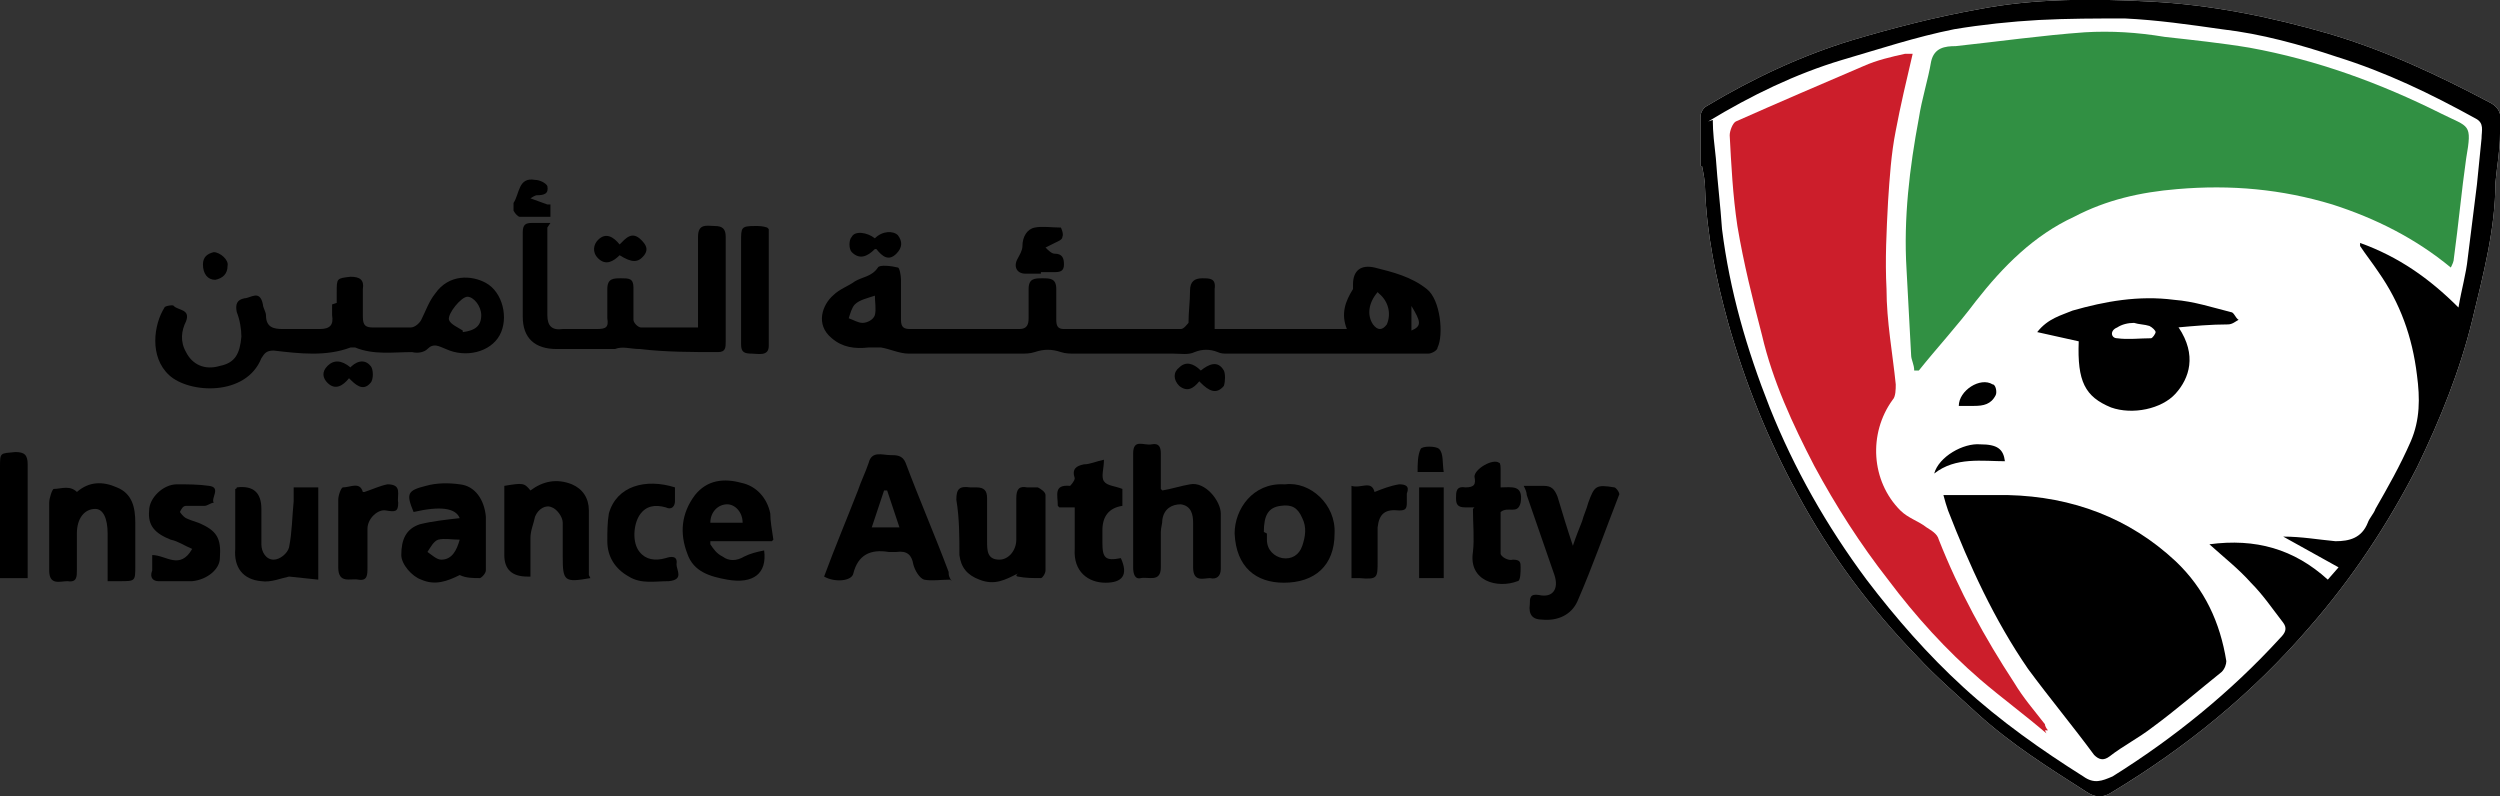 <?xml version="1.0" encoding="UTF-8"?><svg id="Layer_1" xmlns="http://www.w3.org/2000/svg" viewBox="0 0 162.6 51.8"><rect x="0" y="0" width="162.6" height="51.8" fill="#333333" stroke="none"/><defs><style>.cls-1{fill:#fff;}.cls-2{fill:#319043;}.cls-3{fill:#cc1e2b;}</style></defs><path class="cls-1" d="M110.6,10.8c0-1.1,0-2.1,0-3.2,0-.3,.2-.6,.4-.7,3-1.8,6.2-3.3,9.5-4.3,2.7-.8,5.4-1.5,8.2-2,3.6-.7,7.4-.7,11.1-.5,4,.2,7.9,1,11.7,2.1,3.7,1.1,7.1,2.7,10.5,4.5,.9,.5,.6,1.3,.6,2,0,1.1-.2,2.1-.3,3.2,0,3-.8,6-1.5,8.9-.8,3.3-2.1,6.5-3.6,9.6-1.9,3.7-4.2,7.2-7,10.4-3.7,4.3-8,7.8-12.8,10.7-.6,.4-1.1,.4-1.7,0-2.5-1.6-4.9-3.1-7.1-5.1-1.3-1.2-2.7-2.4-3.9-3.7-3.1-3.2-5.7-6.7-7.8-10.6-1.9-3.5-3.4-7.2-4.5-11.1-.8-2.9-1.4-5.8-1.5-8.7,0-.5-.1-1-.2-1.5h0Z"/><path d="M110.6,10.8c0-1.1,0-2.1,0-3.2,0-.3,.2-.6,.4-.7,3-1.8,6.2-3.3,9.5-4.3,2.7-.8,5.4-1.5,8.2-2,3.6-.7,7.4-.7,11.1-.5,4,.2,7.9,1,11.7,2.1,3.7,1.1,7.1,2.7,10.5,4.5,.9,.5,.6,1.3,.6,2,0,1.1-.2,2.1-.3,3.2,0,3-.8,6-1.5,8.9-.8,3.3-2.1,6.5-3.6,9.6-1.9,3.7-4.2,7.2-7,10.4-3.7,4.3-8,7.8-12.8,10.7-.6,.4-1.1,.4-1.7,0-2.5-1.6-4.9-3.1-7.1-5.1-1.3-1.2-2.7-2.4-3.9-3.7-3.1-3.2-5.7-6.7-7.8-10.6-1.9-3.5-3.4-7.2-4.5-11.1-.8-2.9-1.4-5.8-1.5-8.7,0-.5-.1-1-.2-1.5h0Zm.8-3c0,.8,.1,1.6,.2,2.5,.1,1.5,.3,3.1,.4,4.6,.5,4,1.6,7.8,3.1,11.6,1.6,4,3.7,7.7,6.3,11.2,1.9,2.5,4,4.9,6.3,7,2.4,2.2,5.1,4.1,7.8,5.8,.7,.5,1.2,.3,1.9,0,4-2.5,7.7-5.5,10.9-9,.3-.3,.5-.6,.2-1-.7-.9-1.3-1.8-2.1-2.6-.8-.9-1.7-1.6-2.7-2.5,3-.4,5.5,.3,7.7,2.3l.7-.8-3.6-2c1.2,0,2.3,.2,3.4,.3,.9,0,1.7-.2,2.1-1.2,.1-.3,.4-.6,.5-.9,.8-1.4,1.6-2.8,2.3-4.4,.6-1.4,.6-2.8,.4-4.3-.3-2.5-1.1-4.7-2.5-6.7-.4-.6-.8-1.1-1.2-1.7v-.2c2.5,.9,4.5,2.3,6.4,4.2,.2-1.2,.5-2.2,.6-3.2,.2-1.6,.4-3.2,.6-4.8,.1-1,.2-2,.3-3,0-.5,.2-1-.4-1.3-2.9-1.6-5.8-3-9-4-2.4-.8-4.9-1.5-7.5-1.8-2.1-.3-4.2-.6-6.3-.7-1.8,0-3.7,0-5.6,.1-1.8,.1-3.7,.3-5.5,.6-2.5,.5-4.9,1.3-7.3,2-3,.9-5.9,2.3-8.7,4Z"/><path d="M79,21.4h8.6c-.4-1-.1-1.8,.4-2.6,0,0,0-.2,0-.3,0-.9,.5-1.3,1.4-1.1,1.2,.3,2.4,.6,3.4,1.4,.9,.7,1.1,3,.7,3.8,0,.2-.4,.4-.6,.4-4.4,0-8.7,0-13.1,0-.2,0-.4,0-.6-.1-.5-.2-1-.2-1.5,0-.4,.2-.9,.1-1.4,.1-2.1,0-4.3,0-6.4,0-.3,0-.6,0-.9-.1-.6-.2-1.1-.2-1.7,0-.3,.1-.6,.1-.9,.1-2.4,0-4.9,0-7.3,0-.6,0-1.2-.3-1.8-.4-.3,0-.6,0-.8,0-.9,.1-1.7,0-2.4-.6-1.1-.9-.6-2.2,.1-2.8,.4-.4,1-.6,1.4-.9,.5-.3,1.1-.3,1.5-.9,.1-.2,.9-.1,1.3,0,.1,0,.2,.5,.2,.8,0,.9,0,1.7,0,2.6,0,.5,.2,.6,.6,.6,2.4,0,4.8,0,7.1,0,.5,0,.6-.3,.6-.7,0-.6,0-1.3,0-1.9,0-.7,.4-.7,.9-.7,.5,0,.9,0,.9,.7,0,.7,0,1.3,0,2,0,.4,.1,.6,.5,.6,2.5,0,5.1,0,7.6,0,.2,0,.4-.3,.5-.4,0-.7,.1-1.4,.1-2.1,0-.6,.3-.8,.8-.8,.5,0,.9,0,.8,.7,0,.8,0,1.7,0,2.6Zm-22-2.2c-.6,.2-1.1,.3-1.4,.6-.2,.2-.3,.6-.4,.9,.3,.1,.6,.3,.9,.3,.3,0,.7-.2,.8-.5,.1-.4,0-.8,0-1.4Zm32.6-.2c-.6,.7-.7,1.5-.3,2.1,.3,.4,.6,.4,.9,0,.3-.7,.1-1.5-.5-2Zm2.2,.9v1.6c.7-.3,.6-.6,0-1.6Z"/><path d="M21.9,19.7c0-.2,0-.4,0-.7,0-.9,0-.9,.9-1,.6,0,.9,.2,.8,.8,0,.6,0,1.2,0,1.8,0,.6,.2,.7,.7,.7,.8,0,1.6,0,2.4,0,.3,0,.6-.3,.7-.5,.3-.6,.5-1.2,.9-1.7,.9-1.3,2.4-1.2,3.3-.7,1.1,.6,1.5,2.3,.9,3.4-.6,1.1-2.2,1.5-3.5,.9-.5-.2-.8-.4-1.2,0-.2,.2-.6,.3-1,.2-1.2,0-2.5,.2-3.7-.3,0,0-.2,0-.3,0-1.6,.6-3.3,.4-5,.2-.5,0-.6,.2-.8,.5-1,2.5-4.7,2.3-6,1.1-1.3-1.2-1-3.3-.3-4.4,0-.1,.6-.2,.6-.1,.3,.3,1.1,.2,.8,1-.3,.6-.4,1.3,0,2,.4,.8,1.2,1.2,2.2,.9,1-.2,1.3-.8,1.4-1.9,0-.5-.1-1.1-.3-1.6-.1-.5,0-.8,.5-.9,.4,0,1-.6,1.2,.4,0,.2,.2,.5,.2,.7,0,.8,.5,.9,1.1,.9,.8,0,1.6,0,2.4,0,.7,0,.9-.3,.8-.9,0-.2,0-.5,0-.7h0Zm8.2,1.9c.8-.1,1.2-.4,1.2-1.1,0-.6-.5-1.2-.9-1.2-.4,0-1.3,1.1-1.2,1.5,.1,.3,.6,.5,.9,.7Z"/><path d="M35.6,14.8c0,2,0,3.8,0,5.7,0,.7,.3,1,1,.9,.7,0,1.4,0,2.2,0,.6,0,.8-.1,.7-.7,0-.6,0-1.3,0-1.9,0-.7,.4-.7,.9-.7,.5,0,.8,0,.8,.6,0,.7,0,1.4,0,2.1,0,.2,.3,.5,.5,.5,1.2,0,2.4,0,3.7,0v-.7c0-1.7,0-3.5,0-5.2,0-.9,.6-.7,1.1-.7,.5,0,.7,.2,.7,.7,0,2.3,0,4.6,0,6.8,0,.4,0,.7-.5,.7-1.7,0-3.4,0-5.1-.2-.6,0-1.1-.2-1.6,0-.2,0-.4,0-.7,0-1,0-2.1,0-3.1,0-1.4,0-2.2-.7-2.2-2.1,0-1.8,0-3.7,0-5.5,0-.5,.2-.6,.6-.6,.4,0,.7,0,1.2,0Z"/><path d="M61.8,37.7c-.6,0-1.2,.1-1.7,0-.3-.1-.6-.6-.7-1-.1-.6-.4-.9-1.1-.8-.2,0-.4,0-.5,0-1.2-.2-2,.2-2.3,1.4-.1,.5-1.2,.6-1.9,.2,.7-1.9,1.5-3.8,2.2-5.6,.2-.6,.5-1.2,.7-1.8,.2-.8,.9-.5,1.4-.5,.4,0,.8,0,1,.5,.9,2.4,1.9,4.7,2.8,7.1,0,.2,0,.3,.2,.6Zm-4.1-5.8h-.2l-.8,2.4h1.8l-.8-2.4Z"/><path d="M75.6,31.9c.6-.1,1.2-.3,1.8-.4,1-.2,2,1.1,2,1.9,0,1.2,0,2.4,0,3.6,0,.5-.3,.7-.7,.6-.4,0-1.1,.3-1.1-.7,0-1,0-1.9,0-2.9,0-.5-.1-1.1-.8-1.2-.6,0-1.1,.3-1.2,1,0,.3-.1,.5-.1,.8,0,.8,0,1.5,0,2.3,0,1-.8,.6-1.3,.7-.4,.1-.5-.3-.5-.7,0-2.5,0-5,0-7.4,0-1,.7-.5,1.2-.6,.5-.1,.6,.2,.6,.6,0,.8,0,1.6,0,2.3Z"/><path d="M99.1,31.6c.5,0,.9,0,1.3,0,.5,0,.7,.2,.9,.7,.3,1,.6,2,1,3.2,.2-.6,.4-1.1,.6-1.6,.1-.4,.3-.8,.4-1.2,.4-1.1,.5-1.2,1.7-1,.1,0,.4,.4,.3,.5-.9,2.3-1.7,4.6-2.7,6.9-.4,.9-1.3,1.3-2.3,1.2-.6,0-.9-.3-.8-1,0-.4,0-.7,.6-.6,.9,.2,1.3-.4,1-1.3-.6-1.7-1.2-3.5-1.8-5.2,0-.2-.1-.4-.2-.6Z"/><path d="M83.6,31.5c1.6-.2,3.3,1.3,3.2,3.2,0,2.1-1.3,3.2-3.3,3.2-1.8,0-3.1-1-3.2-3.2,0-1.6,1.2-3.3,3.2-3.2Zm-1.2,3.2c0,.1,0,.3,0,.4,0,.7,.5,1.1,1,1.2,.6,.1,1.1-.2,1.3-.8,.2-.6,.3-1.2,0-1.8-.3-.7-.7-.9-1.4-.8-.8,.1-1.1,.6-1.1,1.7Z"/><path d="M66.2,37.3c-.8,.4-1.5,.8-2.5,.4-.8-.3-1.2-.8-1.3-1.6,0-1.2,0-2.4-.2-3.6,0-.7,.2-.9,.9-.8,.1,0,.2,0,.4,0,.5,0,.7,.2,.7,.7,0,.9,0,1.9,0,2.8,0,.6,0,1.2,.8,1.2,.6,0,1.1-.6,1.1-1.3,0-.9,0-1.8,0-2.7,0-.6,.2-.8,.7-.7,.2,0,.5,0,.7,0,.2,.1,.5,.3,.5,.5,0,1.6,0,3.3,0,4.9,0,.2-.2,.5-.3,.5-.5,0-1,0-1.5-.1,0,0-.1,0-.1-.1Z"/><path d="M29.9,33.7q-.4-1-3-.4c-.5-1.2-.4-1.4,.8-1.7,.7-.2,1.5-.2,2.2-.1,1,.1,1.6,1,1.7,2.1,0,1.2,0,2.3,0,3.5,0,.2-.3,.5-.4,.5-.4,0-.9,0-1.3-.2-.8,.4-1.6,.7-2.5,.3-.6-.2-1.3-1-1.3-1.6,0-1,.3-1.7,1.2-2,.8-.2,1.7-.3,2.6-.4Zm0,1.4c-.5,0-1-.1-1.4,0-.3,.1-.5,.5-.7,.8,.3,.2,.6,.5,.9,.5,.7,0,1-.6,1.2-1.3Z"/><path d="M50.2,35.2h-4v.2c.2,.3,.4,.6,.8,.8,.4,.3,.9,.3,1.4,0,.4-.2,.8-.3,1.3-.4,.2,1.5-.7,2.2-2.4,1.9-1.1-.2-2.2-.5-2.6-1.7-.5-1.3-.4-2.6,.5-3.8,.8-1,1.9-1.1,3-.8,1,.2,1.7,1,1.9,2,0,.5,.1,1,.2,1.7Zm-1.9-1.2c0-.7-.5-1.2-1-1.2-.6,0-1.1,.5-1.1,1.2h2.1Z"/><path d="M5,32c.8-.7,1.7-.7,2.6-.3,1,.4,1.2,1.3,1.2,2.3,0,.9,0,1.8,0,2.8,0,1,0,1-1,1-.2,0-.5,0-.8,0,0-1.1,0-2.1,0-3.1,0-1-.3-1.6-.8-1.6-.7,0-1.2,.6-1.2,1.6,0,.8,0,1.6,0,2.4,0,.4,0,.8-.6,.7-.5,0-1.2,.3-1.2-.7,0-1.5,0-2.9,0-4.4,0-.3,.2-.9,.3-.9,.5,0,1.1-.3,1.6,.3Z"/><path d="M20.7,31.7v6l-1.9-.2c-.5,.1-1.2,.4-1.8,.3-1.2-.1-1.8-.9-1.7-2.1,0-1.3,0-2.7,0-3.9,.1,0,.1-.1,.1-.1q1.6-.2,1.6,1.4c0,.8,0,1.5,0,2.3,0,.5,.3,1,.8,1,.4,0,.9-.4,1-.8,.2-1,.2-2,.3-3,0-.3,0-.6,0-.9h1.6Z"/><path d="M38.4,37.6c-1.7,.3-1.8,.2-1.8-1.4,0-.7,0-1.5,0-2.2,0-.4-.4-.9-.7-1-.4-.2-.9,.1-1.1,.6-.1,.5-.3,.9-.3,1.4,0,.9,0,1.7,0,2.5-.1,0-.1,0-.2,0q-1.5,0-1.5-1.4v-4.5c1.2-.2,1.3-.2,1.7,.3,.8-.6,1.7-.8,2.7-.4,.7,.3,1.1,.9,1.1,1.7,0,1.4,0,2.8,0,4.2Z"/><path d="M9.9,36.1c.9,0,1.8,1,2.6-.4-.5-.2-.9-.5-1.4-.6-1-.4-1.5-.9-1.4-1.9,0-.8,.9-1.7,1.8-1.7,.7,0,1.4,0,2.1,.1,.8,.1,.1,.8,.3,1.1-.2,0-.4,.2-.6,.2-.4,0-.8,0-1.2,0-.2,0-.3,.2-.4,.4,0,0,.2,.3,.4,.4,.2,.1,.5,.2,.8,.3,1.2,.5,1.5,1,1.4,2.3,0,.7-.8,1.4-1.8,1.5-.7,0-1.4,0-2.2,0-.3,0-.6-.2-.4-.7,0-.3,0-.6,0-.9Z"/><path d="M68.8,32.9c0-.7-.3-1.4,.8-1.3,0,0,.3-.3,.3-.5-.2-.6,.1-.8,.6-.9,.4,0,.8-.2,1.3-.3,0,.6-.2,1.1,0,1.4,.2,.3,.7,.3,1.2,.5v1.1q-1.3,.2-1.3,1.6c0,.3,0,.5,0,.8,0,1,.2,1.2,1.2,1,.5,1.1,.1,1.6-1,1.6-1.1,0-2.1-.7-2-2.2,0-.8,0-1.6,0-2.4,0,0,0-.1,0-.3h-1Z"/><path d="M95.9,33c-.3,0-.4,0-.6,0-.5,0-.6-.2-.6-.6,0-.4,0-.8,.6-.7,.6,0,.7-.2,.6-.7,0-.5,1.2-1.2,1.6-.9,.1,0,.1,.3,.1,.5,0,.3,0,.7,0,1.1,.7,0,1.5-.2,1.3,1-.2,.8-.8,.2-1.3,.6,0,.8,0,1.8,0,2.7,0,.2,.5,.5,.8,.4,.5,0,.5,.2,.5,.5,0,.3,0,.9-.2,.9-1.3,.5-3.2,0-2.9-1.9,.1-.9,0-1.8,0-2.8Z"/><path d="M43.9,31.7c0,.3,0,.6,0,.9,0,.3-.2,.6-.6,.4-.7-.2-1.3-.1-1.7,.5-.4,.6-.5,1.8,0,2.4,.4,.5,1,.6,1.7,.4,.3-.1,.8-.2,.7,.4,0,.4,.5,1-.5,1.1-.9,0-1.8,.2-2.6-.3-.9-.5-1.4-1.3-1.4-2.3,0-.6,0-1.2,.1-1.8,.5-1.8,2.4-2.3,4.3-1.7Z"/><path d="M23.7,32c.6-.2,1-.4,1.5-.5,1,0,.6,.7,.7,1.2,0,.6-.2,.6-.8,.5-.5-.1-1.2,.5-1.2,1.2,0,.8,0,1.7,0,2.5,0,.5,0,.9-.6,.8-.5-.1-1.3,.3-1.3-.8,0-1.5,0-2.9,0-4.4,0-.3,.2-.8,.3-.8,.5,0,1.1-.4,1.3,.3Z"/><path d="M50,14.9c0,2.6,0,5.1,0,7.6,0,.7-.7,.5-1.1,.5-.5,0-.7-.1-.7-.6,0-1.3,0-2.6,0-3.9,0-.9,0-1.8,0-2.8,0-.9,0-1,.9-1,.3,0,.5,0,.8,.1Z"/><path d="M1.8,37.6H0C0,35.5,0,33.5,0,31.4c0-.3,0-.7,0-1,0-1,0-.9,1-1,.6,0,.8,.2,.8,.8,0,2.4,0,4.9,0,7.4Z"/><path d="M87.9,31.6c.6,.2,1.3-.4,1.5,.4,.5-.2,1-.4,1.6-.5,.4,0,.7,.1,.5,.6,0,.2,0,.4,0,.6,0,.4-.1,.5-.5,.5-.9-.1-1.3,.2-1.4,1.1,0,.7,0,1.4,0,2.2,0,1.1,0,1.2-1.2,1.1-.1,0-.3,0-.5,0v-5.9Z"/><path d="M92.3,31.7h1.6v5.9h-1.6v-5.9Z"/><path d="M67.7,17.8c-.3,0-.6,0-1,0-.6,0-.8-.5-.5-1,.1-.2,.3-.5,.3-.8,0-.6,.3-1.1,.8-1.2,.5-.1,1.1,0,1.7,0,0,0,.2,.4,.1,.6,0,.2-.3,.3-.5,.4-.2,.1-.4,.2-.6,.3,.2,.2,.4,.4,.6,.4,.5,0,.6,.3,.6,.7,0,.4-.2,.5-.6,.5-.3,0-.6,0-.9,0h0Z"/><path d="M40.3,15.9c.4-.4,.8-.9,1.4-.3,.3,.3,.5,.6,.2,1-.4,.5-.8,.5-1.6,0-.4,.4-.9,.7-1.4,.2-.4-.4-.3-.9,0-1.2,.5-.5,1-.2,1.4,.3Z"/><path d="M78,24.8c-.4,.5-.8,.7-1.3,.3-.4-.4-.4-.9,0-1.2,.4-.4,.9-.3,1.4,.2,.5-.4,1.1-.7,1.5,0,.1,.2,.1,.7,0,1-.5,.6-1,.3-1.5-.2Z"/><path d="M35.8,13.3v.8c-.7,0-1.3,0-2,0-.1,0-.3-.2-.4-.4,0-.1,0-.3,0-.5,.4-.6,.3-1.7,1.4-1.5,.3,0,.7,.2,.8,.4,.1,.5-.2,.6-.7,.6,0,0-.1,0-.4,.2l1.1,.4Z"/><path d="M22.7,24c.4-.5,1-.7,1.4-.2,.2,.2,.2,.9,0,1.1-.5,.6-1,.1-1.4-.3-.4,.5-.9,.8-1.4,.3-.3-.3-.4-.7,0-1.1,.4-.4,.9-.4,1.5,.1Z"/><path d="M56.9,16.2c-.5,.5-1,.7-1.5,.2-.2-.2-.2-.8,0-1,.2-.4,1-.3,1.5,.1,.5-.5,1.2-.5,1.5-.2,.3,.4,.3,.8-.1,1.2-.5,.5-.9,.2-1.3-.3Z"/><path d="M94,30.7h-1.8c0-.5,0-1.1,.2-1.5,.1-.2,1-.2,1.2,0,.3,.3,.2,.9,.3,1.5Z"/><path d="M13.2,17.2c0-.5,.3-.7,.7-.8,.4,0,1,.5,.9,.9,0,.5-.3,.8-.8,.9-.5,0-.8-.4-.8-1Z"/><path class="cls-2" d="M159.4,17.4c-2.3-1.9-4.9-3.2-7.7-4.1-3.3-1-6.6-1.3-10.1-1-2.4,.2-4.6,.7-6.7,1.8-2.6,1.2-4.6,3.2-6.4,5.5-1.2,1.6-2.5,3-3.7,4.5h-.3c0-.4-.2-.7-.2-1-.1-1.9-.2-3.7-.3-5.6-.2-3.3,.2-6.6,.8-9.8,.2-1.3,.6-2.5,.8-3.7,.2-.9,.9-1,1.6-1,2.8-.3,5.6-.7,8.4-.9,1.7-.1,3.4,0,5.2,.3,1.8,.2,3.7,.4,5.5,.7,4.4,.8,8.5,2.3,12.5,4.3,1.8,.9,2,.6,1.6,2.9-.3,2.1-.5,4.3-.8,6.5,0,.2-.1,.4-.2,.6Z"/><path class="cls-3" d="M133.1,47.7c-1.4-1.2-2.9-2.3-4.3-3.5-2.2-1.9-4.2-4.1-6-6.5-1.8-2.3-3.4-4.8-4.8-7.4-1.4-2.7-2.7-5.5-3.4-8.5-.6-2.3-1.2-4.7-1.6-7.1-.3-2-.4-4-.5-5.9,0-.3,.2-.8,.4-.9,2.7-1.2,5.5-2.4,8.3-3.6,.9-.4,1.8-.6,2.7-.8,.1,0,.3,0,.5,0-.4,1.7-.8,3.4-1.1,5-.3,1.5-.4,3.1-.5,4.6-.1,1.9-.2,3.8-.1,5.7,0,2.1,.4,4.2,.6,6.2,0,.3,0,.8-.2,1-1.6,2.2-1.4,5.3,.5,7.2,.5,.5,1.2,.7,1.7,1.1,.3,.2,.7,.4,.8,.8,1.3,3.3,3,6.4,4.9,9.3,.6,1,1.3,1.8,2,2.7,0,.1,.1,.3,.2,.4h-.2Z"/><path d="M126.5,32.2c1.4,0,2.7,0,4.1,0,4.2,.1,7.9,1.5,10.9,4.3,1.9,1.8,2.9,4,3.3,6.5,0,.2-.1,.5-.3,.7-1.5,1.2-3,2.5-4.5,3.6-.9,.7-1.9,1.2-2.8,1.9-.4,.3-.7,.2-1-.1-1.4-1.9-2.9-3.7-4.3-5.6-2.2-3.2-3.8-6.7-5.2-10.3-.1-.3-.2-.6-.3-1Z"/><path d="M141.7,21.3c1.2,1.8,.7,3.3-.2,4.3-.9,1-2.8,1.4-4.2,.9-1.7-.7-2.2-1.7-2.1-4.3l-2.7-.6c.7-.9,1.6-1.1,2.3-1.4,2.1-.6,4.3-1,6.6-.7,1.3,.1,2.5,.5,3.7,.8,.2,0,.3,.4,.5,.5-.2,.1-.4,.3-.7,.3-1.1,0-2.2,.1-3.3,.2Zm-2.9-.3c-.4,0-.8,.1-1.1,.3-.5,.2-.4,.7,0,.7,.7,.1,1.5,0,2.2,0,.1,0,.3-.3,.3-.4,0-.1-.2-.3-.4-.4-.3-.1-.7-.1-1-.2Z"/><path d="M130.5,30c-1.6,0-3.3-.3-4.7,.8,.3-1.1,1.9-2,3-1.9,1.1,0,1.5,.3,1.6,1.1Z"/><path d="M127.4,26.4c0-1,1.4-1.9,2.2-1.4,.2,0,.3,.5,.2,.7-.3,.6-.8,.7-1.4,.7-.3,0-.6,0-.9,0Z"/></svg>